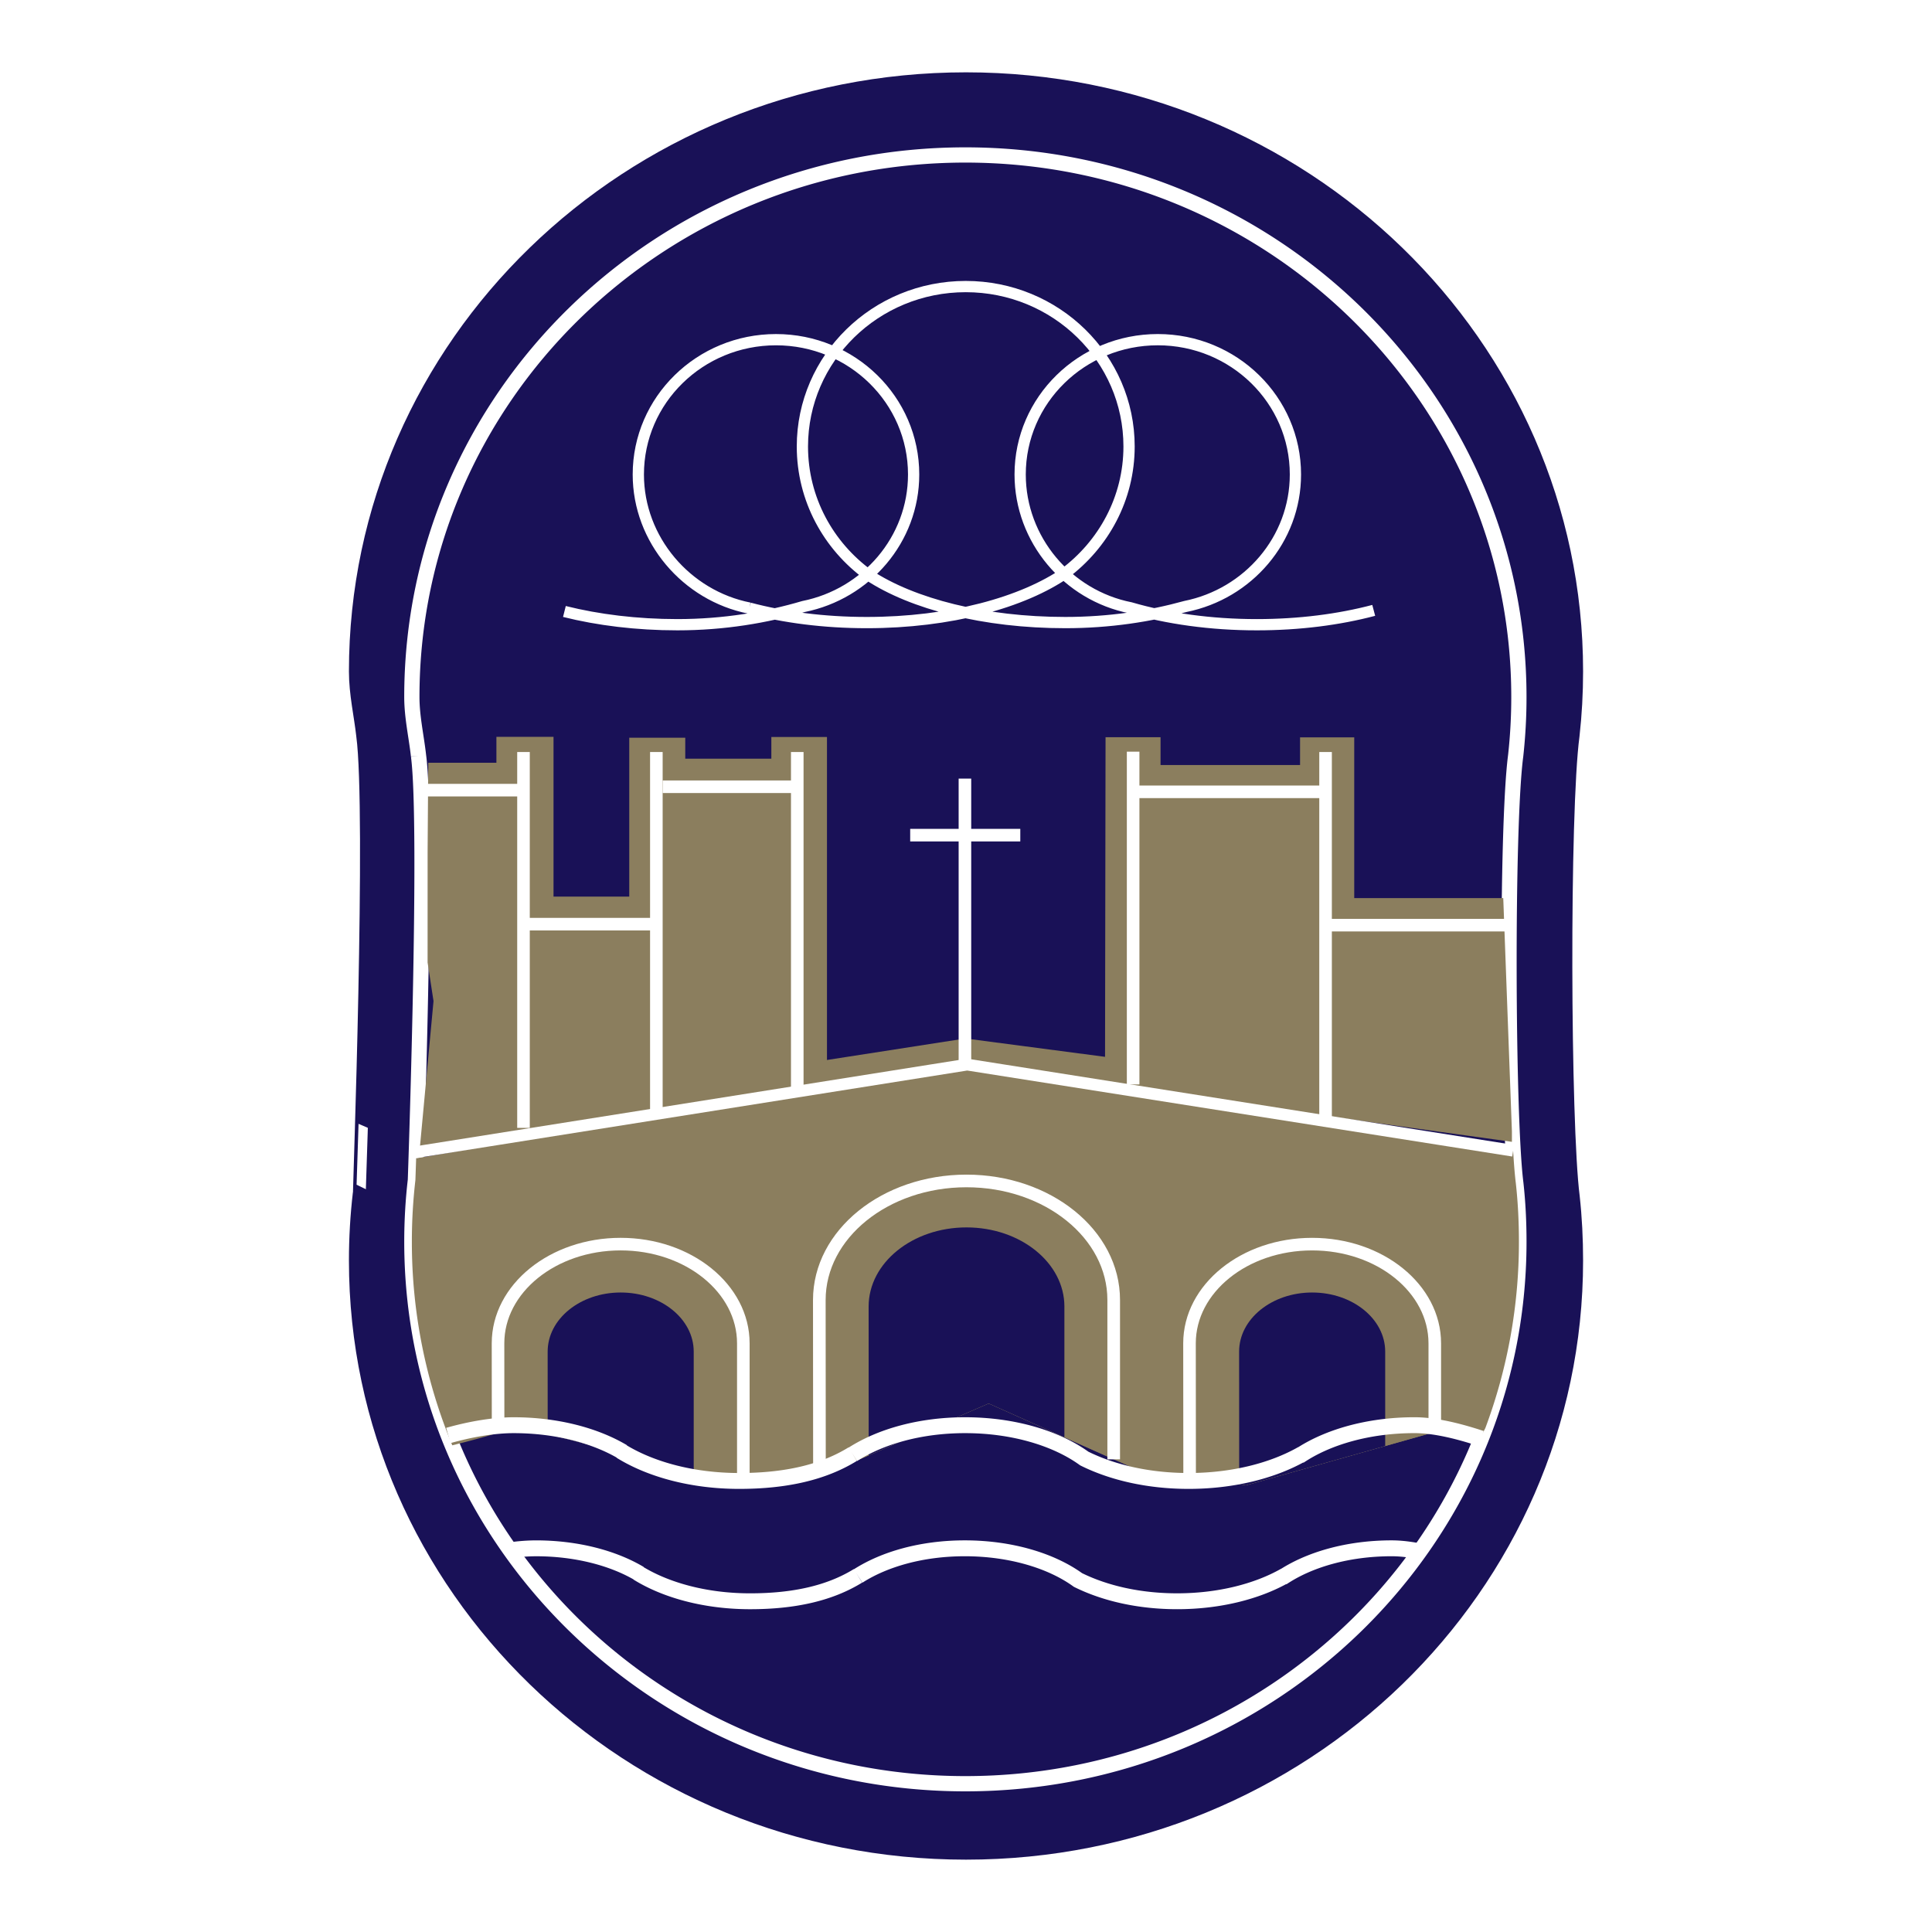 <svg xmlns="http://www.w3.org/2000/svg" width="2500" height="2500" viewBox="0 0 192.756 192.756"><path fill-rule="evenodd" clip-rule="evenodd" fill="#fff" d="M0 0h192.756v192.756H0V0z"/><path d="M36.828 73.331c-.236-2.105-.727-4.18-.727-6.345 0-32.299 26.987-58.482 60.277-58.482 33.291 0 60.279 26.184 60.279 58.482 0 2.141-.117 4.252-.35 6.334-1.021 7.656-.912 38.828.016 46.125.229 2.08.334 4.188.334 6.324 0 32.299-26.988 58.481-60.279 58.481-33.29 0-60.277-26.183-60.277-58.481 0-2.251.13-4.472.386-6.658-.001.001 1.363-38.121.341-45.78z" fill-rule="evenodd" clip-rule="evenodd" fill="#191157" stroke="#191157" stroke-width="2.576" stroke-miterlimit="2.613"/><path d="M41.756 75.403c-.216-1.946-.666-3.868-.666-5.867 0-29.867 24.726-54.075 55.225-54.075 30.502 0 55.225 24.208 55.225 54.075a53.21 53.21 0 0 1-.32 5.856c-.938 7.082-.834 35.902.012 42.65.213 1.92.309 3.874.309 5.849 0 29.864-24.723 54.072-55.225 54.072-30.5 0-55.225-24.208-55.225-54.072 0-2.082.12-4.138.354-6.155-.001-.001 1.249-35.251.311-42.333" fill="none" stroke="#fff" stroke-width="1.521" stroke-miterlimit="2.613"/><path fill-rule="evenodd" clip-rule="evenodd" fill="#8b7e5e" d="M42.726 76.102h6.801v-2.589h5.698v15.941h7.555V73.601h5.588v2.095h8.589v-2.164h5.55v32.223l13.815-2.146 13.928 1.831.051-31.89h5.488v2.776h13.918v-2.762h5.406v16.037h14.867l.864 23.281v1.039l-54.128-7.517-54.891 8.79 1.427-15.316-.591-3.853.002-11.111.063-8.812z"/><path d="M45.124 144.199c1.922-.478 5.748-1.471 5.88-1.834.176-.485 20.436 5.28 20.436 5.28l3.51.342 4.915-.771 5.782-1.567 12.995-5.624 16.855 7.533s3.482.188 3.773 0c.293-.188 5.043.629 5.043.629l19.6-5.528 3.674.985.604-1.158a52.978 52.978 0 0 0 3.352-18.595c0-1.975-.096-3.929-.309-5.849-.111-.889-.211-2.163-.297-3.717l-55.649-8.044-53.769 9.282c-.045 1.373-.074 2.172-.074 2.172a53.437 53.437 0 0 0-.353 6.155 52.9 52.9 0 0 0 4.032 20.309z" fill-rule="evenodd" clip-rule="evenodd" fill="#8b7e5e"/><path d="M118.689 147.632l-.012-13.608c0-5.467 5.471-9.897 12.232-9.897 6.76 0 12.24 4.428 12.24 9.896v8.852l-18.838 5.313s-4.75-.816-5.043-.629c-.063.04-.28.062-.579.073z" fill-rule="evenodd" clip-rule="evenodd" fill="#8b7e5e"/><path d="M118.689 147.632l-.012-13.608c0-5.467 5.471-9.897 12.232-9.897 6.76 0 12.24 4.428 12.24 9.896v8.852" fill="none" stroke="#fff" stroke-width="1.255" stroke-miterlimit="2.613"/><path d="M123.635 148.072l-.008-13.224c0-3.254 3.26-5.895 7.285-5.895 4.027 0 7.289 2.638 7.289 5.892v9.424l-13.889 3.917c0 .001-.267-.046-.677-.114z" fill-rule="evenodd" clip-rule="evenodd" fill="#191157"/><path d="M49.695 142.945l-.007-8.922c0-5.467 5.473-9.897 12.233-9.897 6.76 0 12.241 4.428 12.241 9.896v13.889l-2.722-.265s-20.26-5.766-20.436-5.28c-.047.129-.57.34-1.309.579z" fill-rule="evenodd" clip-rule="evenodd" fill="#8b7e5e"/><path d="M49.695 142.945l-.007-8.922c0-5.467 5.473-9.897 12.233-9.897 6.76 0 12.241 4.428 12.241 9.896v13.889" fill="none" stroke="#fff" stroke-width="1.255" stroke-miterlimit="2.613"/><path d="M54.643 143.075l-.003-8.227c0-3.254 3.258-5.895 7.283-5.895s7.289 2.638 7.289 5.892v12.169c-3.505-.986-10.343-2.888-14.569-3.939z" fill-rule="evenodd" clip-rule="evenodd" fill="#191157"/><path d="M81.757 146.702l-.013-17.003c0-6.559 6.568-11.876 14.68-11.876 8.11 0 14.69 5.312 14.69 11.871v15.904l-12.473-5.574-12.995 5.624-3.889 1.054z" fill-rule="evenodd" clip-rule="evenodd" fill="#8b7e5e"/><path d="M81.757 146.702l-.013-17.003c0-6.559 6.568-11.876 14.68-11.876 8.11 0 14.69 5.312 14.69 11.871v15.904" fill="none" stroke="#fff" stroke-width="1.261" stroke-miterlimit="2.613"/><path d="M86.669 145.205l-.006-14.85c0-4.358 4.367-7.896 9.763-7.896 5.394 0 9.769 3.534 9.769 7.896V143.4l-7.555-3.376-11.971 5.181z" fill-rule="evenodd" clip-rule="evenodd" fill="#191157"/><path fill="none" stroke="#fff" stroke-width="1.255" stroke-miterlimit="2.613" d="M132.824 92.303h17.623"/><path fill="none" stroke="#fff" stroke-width="1.171" stroke-miterlimit="2.613" d="M150.965 114.808l-54.466-8.593-54.96 8.728"/><path d="M41.998 78.833H52.41m-.001 13.371h12.739M52.229 75.029v37.501m27.314-37.501v33.655m-13.409-30.19h13.409m-14.058-3.465v35.705m47.568-35.74v33.201m19.199-33.166v36.829m-19.266-32.857h19.391M90.81 83.323h10.985m-5.524-5.641v28.498" fill="none" stroke="#fff" stroke-width="1.255" stroke-miterlimit="2.613"/><path d="M44.729 143.219c2.074-.587 4.427-1.026 6.522-1.026 4.263 0 8.119 1.024 10.894 2.674m0-.001l-.21-.099m0 .001c2.961 1.839 7.156 2.987 11.807 2.987 4.626 0 8.372-.847 11.331-2.672m-.001 0l.017.016m-.001 0c2.793-1.786 6.742-2.906 11.201-2.906 4.797 0 9.08 1.297 11.889 3.325 2.828 1.404 6.426 2.237 10.416 2.237 4.393 0 8.393-1.022 11.316-2.686m0 0l-.305.213m0 0c2.801-1.893 6.908-3.09 11.518-3.09 2.156 0 4.602.659 6.66 1.334M50.91 154.669a18.484 18.484 0 0 1 2.56-.193c4.05 0 7.713.972 10.349 2.541m0 0l-.199-.096m.001 0c2.813 1.748 6.798 2.838 11.216 2.838 4.396 0 7.953-.804 10.764-2.536m-.001 0l.016.014m0-.001c2.653-1.698 6.405-2.761 10.641-2.761 4.562 0 8.626 1.233 11.292 3.16 2.688 1.332 6.109 2.123 9.898 2.123 4.17 0 7.973-.972 10.752-2.55m0 .001l-.293.201m0 0c2.666-1.797 6.564-2.935 10.943-2.935.896 0 1.844.119 2.793.308" fill="none" stroke="#fff" stroke-width="1.585" stroke-miterlimit="2.613"/><path d="M56.312 61.007c3.364.844 7.213 1.321 11.274 1.321 4.653 0 8.896-.729 12.58-1.815 6.257-1.254 10.987-6.676 10.987-13.173 0-7.429-6.149-13.45-13.733-13.45-7.585 0-13.735 6.021-13.735 13.45 0 6.508 4.81 12.09 11.083 13.331m.001 0h-.007m0 0c3.467.921 7.465 1.444 11.715 1.444 8.274 0 15.573-1.983 19.911-5.01m.001-.001l-.213.142m0 0c3.922-2.915 6.471-7.517 6.471-12.698 0-8.814-7.293-15.957-16.296-15.957-9 0-16.296 7.143-16.296 15.957 0 5.256 2.597 9.919 6.602 12.826 4.379 2.896 11.561 4.741 19.627 4.741 4.402 0 8.439-.625 11.988-1.607 6.252-1.26 10.973-6.678 10.973-13.17 0-7.429-6.148-13.448-13.73-13.448-7.586 0-13.734 6.019-13.734 13.448 0 6.51 4.736 12.065 11.016 13.304 3.666 1.07 7.984 1.687 12.598 1.687 4.234 0 8.207-.518 11.662-1.431" fill="none" stroke="#fff" stroke-width="1.123" stroke-miterlimit="2.613"/></svg>